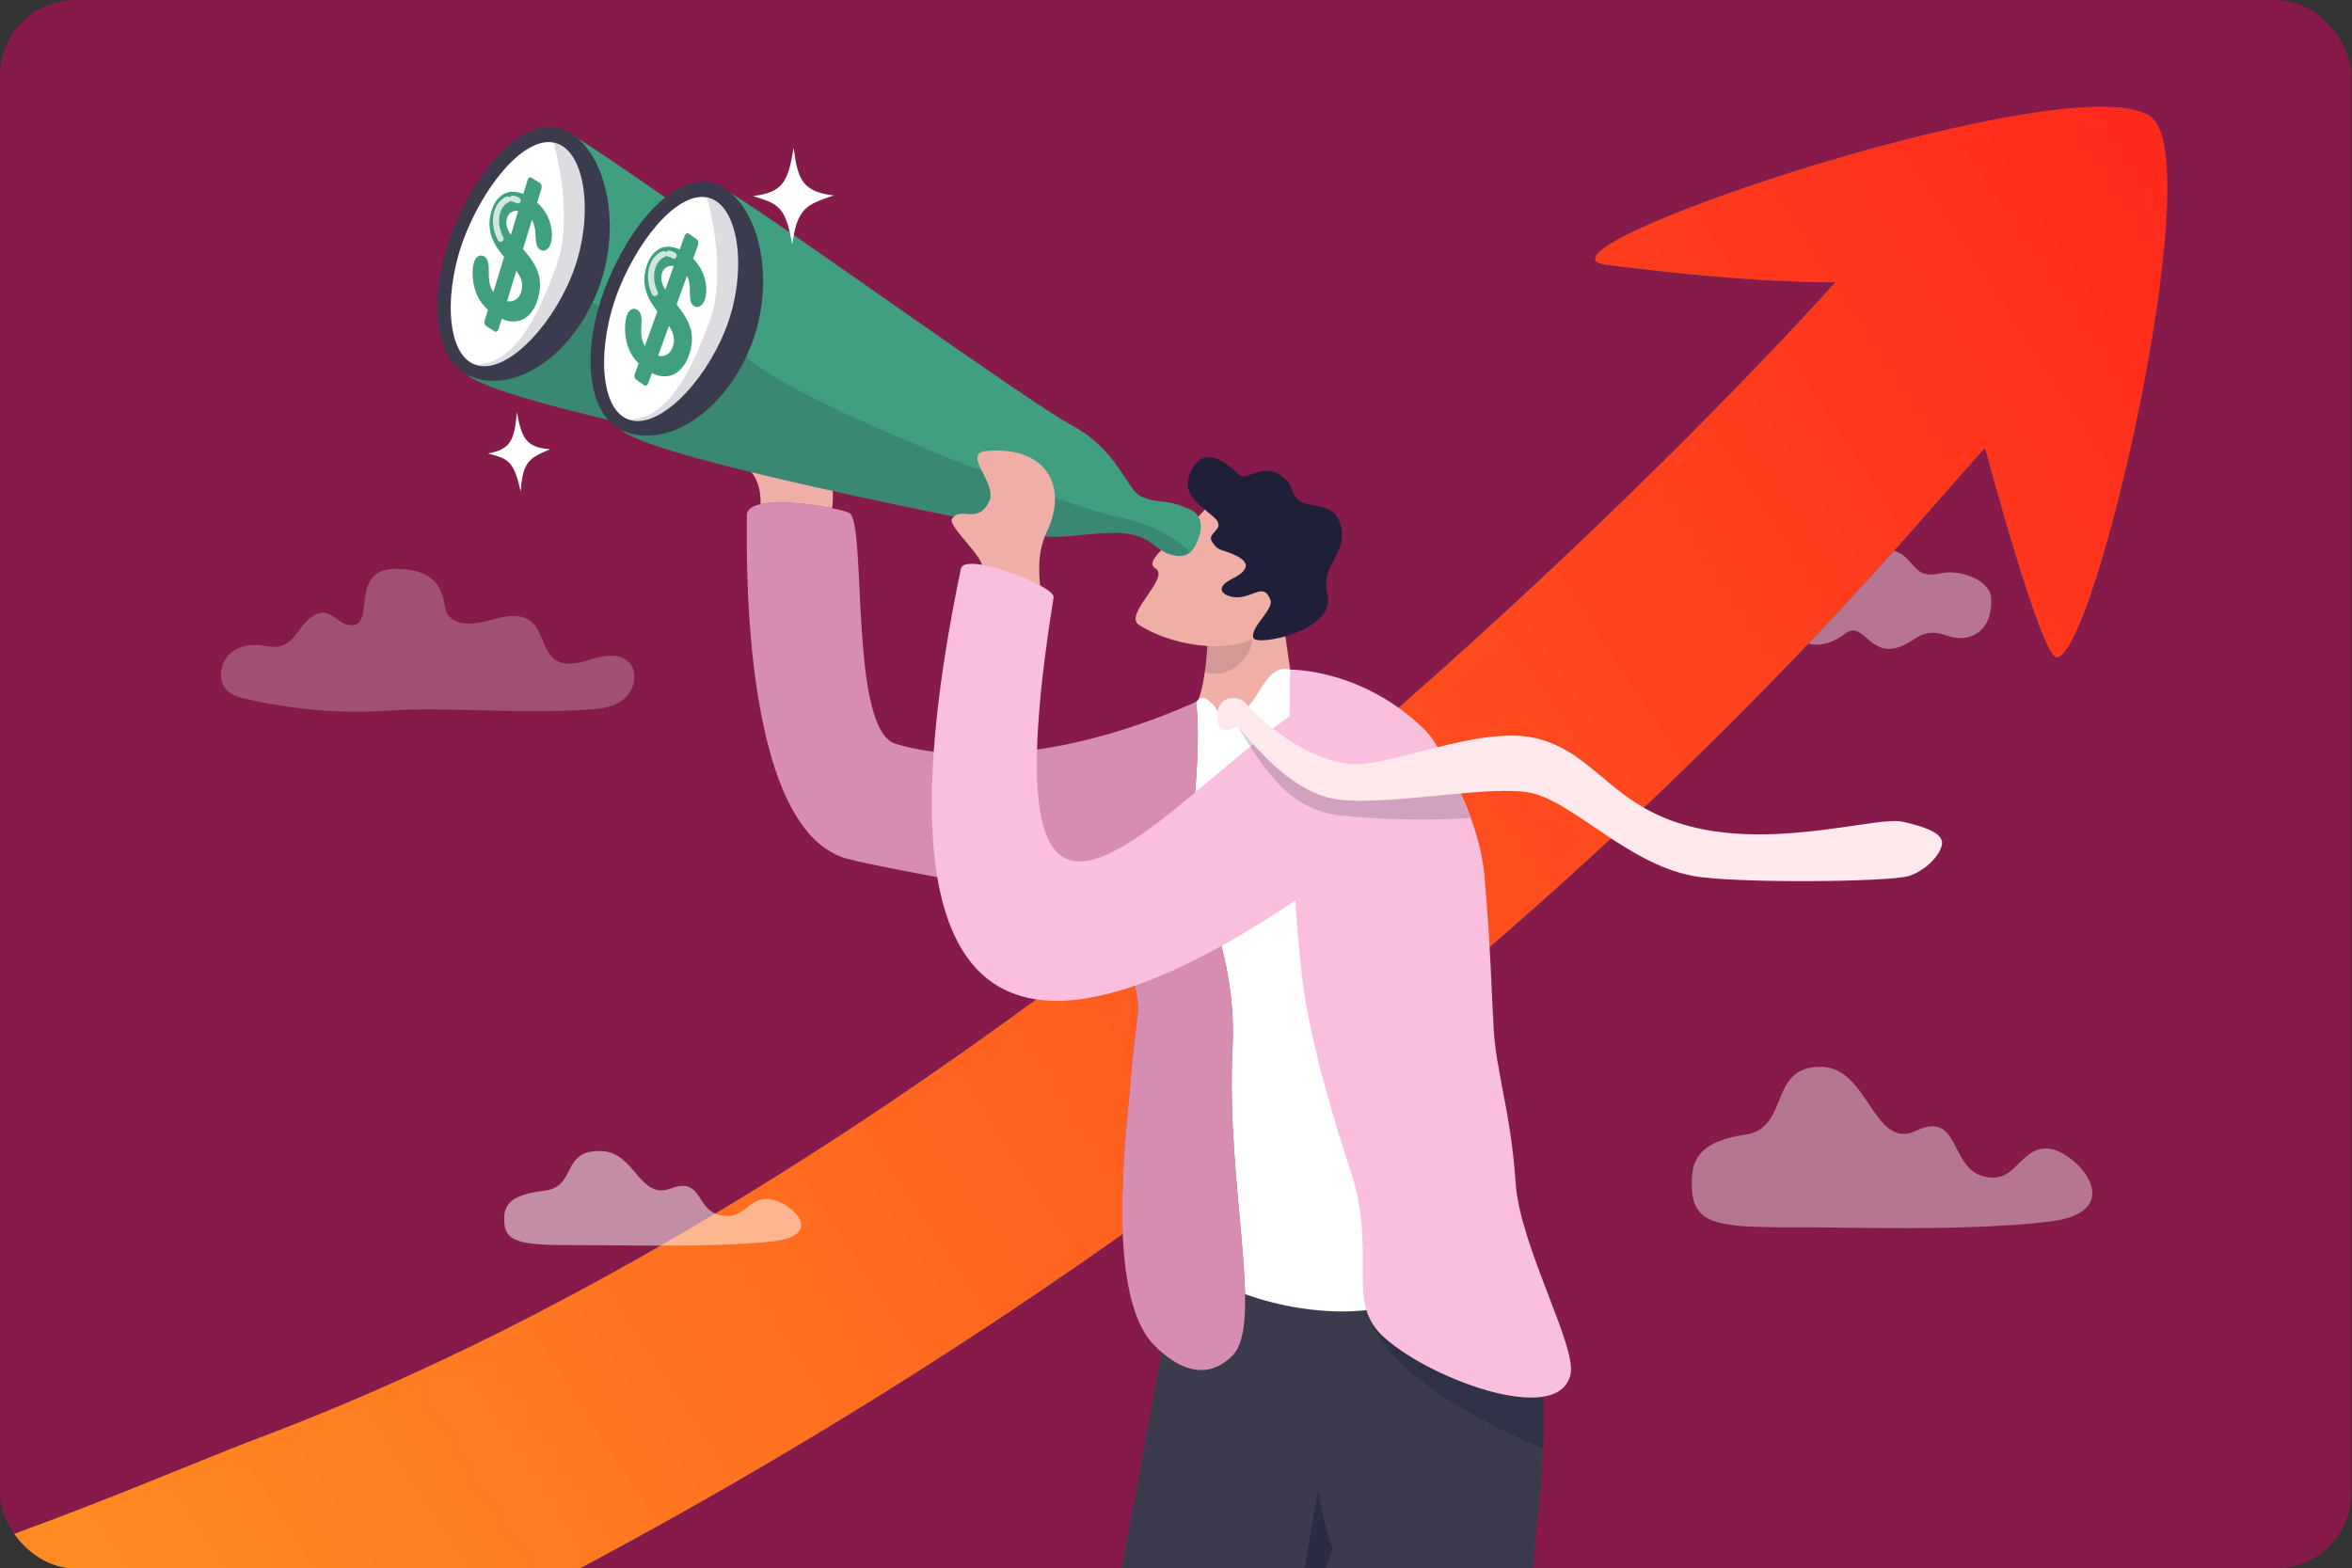 <svg xmlns="http://www.w3.org/2000/svg" fill="none" viewBox="0 0 1057 705" height="705" width="1057">
<rect x="0" y="0" width="1057" height="705" fill="#333333" stroke="none"/>
<g clip-path="url(#clip0_152_798)">
<path fill="#861B4B" d="M1056.65 0H0V705H1056.65V0Z"></path>
<path fill="white" d="M894.757 268.245C896.022 281.818 886.986 290.075 874.411 285.519C862.476 281.194 859.917 290.559 850.049 291.597C839.524 292.706 836.645 279.109 829.285 284.77C815.08 295.693 801.184 287.342 805.958 272.598C809.818 260.671 817.123 257.872 823.308 257.662C834.528 257.283 831.926 247.75 844.974 247.039C861.628 246.134 856.979 261.261 871.867 257.747C881.099 255.569 894.092 261.07 894.76 268.241L894.757 268.245Z" clip-rule="evenodd" fill-rule="evenodd" opacity="0.4"></path>
<g clip-path="url(#clip1_152_798)">
<path fill="#1E6263" d="M924.289 295.471C917.248 295.589 892.106 201.336 892.106 201.336C850.388 245.125 558.298 622.802 -48.333 842H-287V776.064C-240.471 764.895 -199.037 754.025 -162.067 743.602C-119.956 731.736 -83.629 720.448 -52.148 709.962C-21.605 699.789 4.378 690.364 26.658 681.891C51.162 672.568 71.189 664.39 87.882 657.622C98.694 653.24 108.105 649.448 116.427 646.315C121.809 644.291 127.18 642.218 132.541 640.091C145.606 634.919 158.627 629.467 171.578 623.75C194.438 613.666 217.097 602.777 239.49 591.229C243.864 588.974 248.229 586.691 252.584 584.382C269.4 575.482 286.049 566.228 302.506 556.675H302.511C354.8 526.33 405.149 493.013 452.582 458.778H452.587C462.475 451.646 472.231 444.465 481.854 437.269L481.868 437.254C485.86 434.273 489.822 431.287 493.765 428.295C497.958 425.117 502.121 421.935 506.26 418.752C565.844 372.905 619.63 326.828 665.315 285.264C701.063 252.748 731.847 222.992 756.573 198.267C800.053 154.792 824.793 126.879 824.793 126.879C824.793 126.879 787.435 127.615 721.885 119.005C677.644 113.194 938.468 25.848 967.495 53.339C991.798 76.356 941.429 295.186 924.289 295.471Z"></path>
<path fill="url(#paint0_linear_152_798)" d="M924.289 295.471C917.248 295.589 892.106 201.336 892.106 201.336C850.388 245.125 558.298 622.802 -48.333 842H-287V776.064C-240.471 764.895 -199.037 754.025 -162.067 743.602C-119.956 731.736 -83.629 720.448 -52.148 709.962C-21.605 699.789 4.378 690.364 26.658 681.891C51.162 672.568 71.189 664.39 87.882 657.622C98.694 653.24 108.105 649.448 116.427 646.315C121.809 644.291 127.18 642.218 132.541 640.091C145.606 634.919 158.627 629.467 171.578 623.75C194.438 613.666 217.097 602.777 239.49 591.229C243.864 588.974 248.229 586.691 252.584 584.382C269.4 575.482 286.049 566.228 302.506 556.675H302.511C354.8 526.33 405.149 493.013 452.582 458.778H452.587C462.475 451.646 472.231 444.465 481.854 437.269L481.868 437.254C485.86 434.273 489.822 431.287 493.765 428.295C497.958 425.117 502.121 421.935 506.26 418.752C565.844 372.905 619.63 326.828 665.315 285.264C701.063 252.748 731.847 222.992 756.573 198.267C800.053 154.792 824.793 126.879 824.793 126.879C824.793 126.879 787.435 127.615 721.885 119.005C677.644 113.194 938.468 25.848 967.495 53.339C991.798 76.356 941.429 295.186 924.289 295.471Z"></path>
</g>
<g clip-path="url(#clip2_152_798)">
<path fill="#419F81" d="M469.9 216.738C469.107 218.951 468.032 221.688 466.036 223.456C464.129 225.155 461.375 225.974 457.203 224.62C449.433 222.094 449.839 217.94 439.283 215.504C428.727 213.064 405.561 218.514 399.072 215.938C393.169 213.591 238.269 185.136 212.466 170.15C211.579 169.634 210.849 169.139 210.278 168.655C209.192 167.737 208.7 166.886 208.876 166.105C209.094 165.133 209.489 163.697 210.032 161.877C215.669 142.932 237.504 82.126 248.778 64.067C251.029 60.464 252.857 58.563 254.052 59.035C255.041 59.426 256.904 60.476 259.498 62.084C286.509 78.839 392.606 155.706 412.44 166.336C433.439 177.59 437.509 195.415 443.573 198.304C452.152 202.387 452.562 198.765 465.372 204.078C472.275 206.935 470.884 213.994 469.9 216.738Z"></path>
<path fill="#1F1F39" d="M466.036 223.46C464.129 225.158 461.375 225.978 457.203 224.624C449.433 222.098 449.839 217.944 439.283 215.508C428.727 213.068 405.561 218.518 399.072 215.942C393.169 213.595 238.269 185.14 212.466 170.154C212.626 170.017 212.782 169.884 212.939 169.748C214.962 168.006 216.982 166.277 218.978 164.563C230.745 154.464 241.856 144.954 249.657 138.275C256.498 132.423 260.803 128.742 260.803 128.742C261.319 130.799 263.252 133.204 266.335 135.866C293.662 159.426 411.319 203.207 433.485 207.771C452.499 211.682 462.461 219.9 466.028 223.46H466.036Z" opacity="0.18"></path>
<path fill="#3B3B4D" d="M268.304 131.4C259.424 153.25 243.243 167.608 227.729 170.603C221.912 171.727 216.189 171.254 210.978 168.982C194.999 162.01 191.62 132.767 203.828 102.727C216.029 72.687 236.777 51.805 253.009 58.161C255.338 59.07 257.506 60.401 259.498 62.088C259.498 62.088 259.498 62.096 259.514 62.108C262.706 64.805 265.444 68.424 267.652 72.706C275.391 87.716 276.641 110.882 268.304 131.404V131.4Z"></path>
<path fill="white" d="M256.842 124.124C246.939 148.495 226.265 169.1 213.158 163.783C200.051 158.466 199.481 129.242 209.38 104.87C219.284 80.498 237.782 59.375 250.889 64.692C263.995 70.009 266.746 99.752 256.842 124.124Z"></path>
<path fill="#3D3D59" d="M268.304 131.4C259.425 153.25 243.243 167.608 227.73 170.602C214.728 167.315 200.418 163.189 213.162 163.786C233.961 164.751 245.087 132.368 249.924 119.798C254.764 107.232 254.764 86.448 248.783 64.071L259.499 62.088C259.499 62.088 259.499 62.096 259.514 62.107C259.768 62.435 263.495 67.198 267.652 72.706C275.391 87.716 276.641 110.882 268.304 131.404V131.4Z" opacity="0.18"></path>
<path fill="#419F81" d="M241.669 134.555C240.727 137.643 239.329 140.063 237.469 141.816C235.61 143.572 233.402 144.47 230.84 144.505C228.277 144.544 225.538 143.639 222.604 141.784C219.092 139.559 216.486 136.776 214.787 133.426C213.584 131.033 212.83 128.375 212.517 125.447C212.205 122.527 212.377 119.982 213.037 117.827C213.42 116.574 214.049 115.695 214.928 115.184C215.807 114.676 216.717 114.719 217.655 115.313C218.416 115.797 218.952 116.55 219.268 117.581C219.584 118.611 219.713 119.927 219.67 121.531C219.624 123.444 219.706 125.107 219.893 126.532C220.088 127.957 220.549 129.32 221.292 130.635C222.03 131.951 223.175 133.098 224.73 134.078C226.866 135.433 228.816 135.816 230.586 135.238C232.355 134.66 233.566 133.301 234.219 131.166C234.735 129.472 234.797 127.867 234.399 126.36C234 124.846 233.316 123.452 232.344 122.176C231.371 120.899 230.027 119.337 228.312 117.503C226.015 115.024 224.183 112.666 222.811 110.429C221.44 108.192 220.549 105.76 220.143 103.137C219.737 100.513 219.983 97.73 220.881 94.782C221.737 91.976 223.034 89.821 224.769 88.318C226.503 86.815 228.558 86.12 230.941 86.225C233.32 86.335 235.879 87.26 238.614 88.989C240.798 90.375 242.567 91.96 243.923 93.748C245.279 95.536 246.287 97.402 246.947 99.358C247.607 101.31 247.962 103.148 248.017 104.874C248.072 106.595 247.892 108.134 247.482 109.476C247.107 110.706 246.466 111.62 245.556 112.221C244.65 112.822 243.739 112.838 242.833 112.26C242.009 111.733 241.474 111.046 241.223 110.179C240.977 109.316 240.805 108.052 240.716 106.392C240.653 104.054 240.337 102.063 239.762 100.408C239.184 98.757 237.891 97.293 235.887 96.024C234.027 94.845 232.348 94.482 230.851 94.931C229.355 95.38 228.351 96.43 227.851 98.073C227.538 99.092 227.464 100.099 227.628 101.083C227.788 102.075 228.132 103.047 228.644 104.011C229.164 104.975 229.718 105.83 230.324 106.572C230.926 107.314 231.941 108.485 233.363 110.078C235.164 112.022 236.754 113.915 238.129 115.754C239.505 117.6 240.587 119.455 241.376 121.344C242.161 123.226 242.606 125.256 242.7 127.434C242.794 129.612 242.45 131.99 241.665 134.562L241.669 134.555Z"></path>
<path fill="#419F81" d="M222.3 148.971L218.499 146.563C217.834 146.145 217.534 145.029 217.823 144.08L237.129 80.842C237.419 79.889 238.192 79.46 238.856 79.882L242.657 82.29C243.322 82.708 243.622 83.82 243.333 84.773L224.027 148.011C223.734 148.967 222.96 149.397 222.3 148.971Z"></path>
<g opacity="0.75">
<path stroke-linecap="round" stroke-miterlimit="10" stroke-width="2.75" stroke="white" d="M230.354 89.317C231.116 89.383 231.89 89.629 232.644 90.086"></path>
<path stroke-linecap="round" stroke-miterlimit="10" stroke-width="2.75" stroke="white" d="M224.979 107.314C224.1 105.69 221.877 100.814 223.444 95.446C224.272 92.612 226.015 90.496 228.062 89.672"></path>
</g>
<path fill="#3B3B4D" d="M479.252 1092.97C479.252 1092.97 469.689 883.546 476.123 850.649C480.483 828.28 523.402 608.444 531.621 549.555C531.621 549.555 663.381 531.773 668.355 585.673C669.03 593.043 692.138 582.827 692.048 589.038C691.92 597.408 692.396 605.165 692.861 613.671C693.619 627.569 694.369 643.434 692.494 667.22C692.002 673.419 691.341 680.169 690.447 687.555C687.091 715.26 687.521 808.811 689.247 868.169"></path>
<path fill="#3B3B4D" d="M621.952 882.359C616.474 849.251 614.103 799.833 598.801 696.635L598.793 696.651C598.621 697.131 594.89 707.183 589.46 722.65C577.841 755.669 556.683 815.873 547.381 857.637C532.876 922.803 542.197 1090.14 536.13 1096"></path>
<path fill="#1F1F3B" d="M613.079 667.005C613.079 667.005 613.067 667.036 613.056 667.091C612.763 666.911 612.638 666.825 612.603 666.794C612.681 666.806 613.075 667.005 613.075 667.005H613.079Z" opacity="0.46"></path>
<path fill="#1F1F3B" d="M598.804 696.635L598.796 696.651C598.624 697.131 582.365 743.27 576.935 758.737L592.432 669.745C592.432 669.745 592.202 673.477 598.804 696.631V696.635Z" opacity="0.54"></path>
<path fill="#1F1F3B" d="M693.44 651.027C692.096 650.738 623.862 622.65 615.412 592.196C615.412 592.196 675.274 595.686 692.659 597.494C693.417 611.391 693.983 643.157 693.44 651.023V651.027Z" opacity="0.35"></path>
<path fill="#1F1F39" d="M662.565 632.491C662.565 632.491 662.573 632.522 662.589 632.569C662.269 632.558 662.128 632.546 662.085 632.538C662.151 632.511 662.562 632.491 662.562 632.491H662.565Z" opacity="0.46"></path>
<path fill="#EFAEA6" d="M340.019 240.629C348.567 201.224 324.131 214.064 323.123 189.915C322.959 185.956 348.094 167.628 360.056 179.753C372.019 191.878 375.718 217.363 373.87 229.109C372.023 240.852 356.919 242.37 353.044 240.969C349.173 239.568 340.023 240.629 340.023 240.629H340.019Z"></path>
<path fill="#FDFFFD" d="M919.623 516.228C932.269 516.228 958.256 544.55 921.116 549.09C883.975 553.63 828.352 551.542 805.842 551.635C769.099 551.791 759.985 549.894 760.278 530.937C760.446 519.967 765.138 512.862 784.507 509.985C804.654 506.991 794.364 478.696 818.956 479.555C839.904 480.285 842.041 517.321 861.211 508.244C880.381 499.168 876.365 523.902 890.382 528.443C905.79 533.432 906.974 516.228 919.616 516.228H919.623Z" opacity="0.4"></path>
<path fill="#1F1F39" d="M602.906 649.77C602.906 649.77 602.898 649.801 602.891 649.852C602.613 649.688 602.496 649.61 602.465 649.578C602.539 649.586 602.91 649.766 602.91 649.766L602.906 649.77Z" opacity="0.46"></path>
<path fill="#EFAEA6" d="M582.772 337.292L551.89 342.621C551.89 342.621 521.871 347.387 527.492 340.837C535.017 332.084 534.509 322.836 537.513 316.937C539.427 313.194 540.65 307.697 541.439 302.181C542.842 292.48 542.885 282.775 542.885 282.775L542.49 280.335L545.791 273.41L555.449 253.149C555.449 253.149 575.65 263.826 576.658 277.513C577.584 289.993 584.448 323.636 582.776 337.296L582.772 337.292Z"></path>
<path fill="#1F1F39" d="M541.435 302.177C542.837 292.476 542.88 282.771 542.88 282.771L542.485 280.331L545.787 273.406L549.299 272.079C549.299 272.079 559.237 280.839 561.851 284.415C565.586 289.556 556.26 306.335 541.438 302.177H541.435Z" opacity="0.14"></path>
<path fill="white" d="M579.865 300.994C566.785 297.902 566.426 319.99 553.432 321.587C546.572 322.43 547.967 319.272 544.584 316.137C542.502 314.205 540.533 312.022 537.505 315.501C475.948 386.215 549.959 555.153 542.259 567.465C535.962 577.537 591.288 596.697 625.135 586.699C671.554 572.989 666.554 520.576 664.788 510.598C663.018 500.62 625.839 331.331 625.839 331.331C625.839 331.331 601.555 319.346 579.869 300.994H579.865Z"></path>
<path fill="#861B4B" d="M335.652 231.807C335.906 236.546 330.768 372.688 380.832 386.023C402.975 391.922 480.116 403.329 492.934 412.761C502.689 419.94 512.631 442.836 511.284 455.613C510.194 465.892 508.838 475.819 508.338 483.17C507.053 502.045 495.489 581.777 518.988 604.973C533.927 619.714 545.717 617.676 553.933 609.256C568.04 594.8 550.8 532.631 553.909 470.939C556.312 423.242 533.735 396.177 537.052 356.702C539.564 326.834 537.501 315.505 537.501 315.505C466.279 347.11 418.711 339.4 402.436 334.344C381.528 327.849 389.579 236.175 381.813 230.632C378.754 228.449 335.034 220.474 335.648 231.814L335.652 231.807Z"></path>
<path fill="#FABEDE" d="M335.652 231.807C335.906 236.546 330.768 372.688 380.832 386.023C402.975 391.922 480.116 403.329 492.934 412.761C502.689 419.94 512.631 442.836 511.284 455.613C510.194 465.892 508.838 475.819 508.338 483.17C507.053 502.045 495.489 581.777 518.988 604.973C533.927 619.714 545.717 617.676 553.933 609.256C568.04 594.8 550.8 532.631 553.909 470.939C556.312 423.242 533.735 396.177 537.052 356.702C539.564 326.834 537.501 315.505 537.501 315.505C466.279 347.11 418.711 339.4 402.436 334.344C381.528 327.849 389.579 236.175 381.813 230.632C378.754 228.449 335.034 220.474 335.648 231.814L335.652 231.807Z" opacity="0.7"></path>
<path fill="#FABEDE" d="M705.815 617.711C700.495 642.235 639.386 618.562 620.537 599.703C604.914 584.06 619.189 562.406 606.57 524.953C600.187 506.031 590.444 473.406 586.404 448.02C586.01 445.521 585.666 443.086 585.385 440.747C583.041 421.091 581.599 399.808 580.736 379.828C580.341 370.744 580.06 361.921 579.876 353.649C579.755 348.34 579.677 343.249 579.622 338.459C579.435 320.728 579.646 307.026 579.861 300.998C579.861 300.998 612.47 300.494 640.406 328.157C643.586 331.303 646.528 336.14 649.173 342.035C651.376 346.934 664.905 369.05 667.108 393.53C669.769 423.082 670.23 444.616 671.257 462.441C672.39 482.089 679.035 500.261 681.137 531.714C683.024 559.958 708.593 604.934 705.819 617.715L705.815 617.711Z"></path>
<path fill="#FABEDE" d="M618.545 361.652C618.994 369.444 593.304 453.232 590.515 468.718C590.12 466.22 585.674 443.089 585.393 440.747C583.049 421.091 581.608 399.808 580.744 379.828L618.549 361.652H618.545Z" opacity="0.18"></path>
<path fill="#EFAEA6" d="M541.896 228.367C534.985 238.201 512.244 251.345 519.225 255.476C526.206 259.602 504.603 276.236 511.877 280.893C529.504 292.183 556.843 293.093 564.261 285.781C571.676 278.469 584.638 253.43 584.638 253.43L541.896 228.367Z"></path>
<path fill="#1F1F39" d="M554.589 249.331C548.533 246.626 547.572 247.863 544.724 243.573C541.876 239.283 551.959 237.881 545.271 232.248C538.583 226.615 530.723 221.317 534.919 212.362C540.993 199.405 550.741 207.786 556.62 213.209C560.406 216.695 566.984 207.923 575.384 213.467C581.974 217.815 578.861 221.309 584.568 225.447C588.014 227.95 598.656 226.17 601.769 233.95C607.543 248.386 592.874 253.172 596.55 267.097C600.84 283.341 564.453 290.899 563.238 286.644C561.82 281.678 572.708 273.968 570.907 269.568C568.192 262.936 565.137 266.75 558.765 268.183C551.963 269.713 543.728 265.145 553.596 260.25C563.465 255.351 560.066 251.779 554.585 249.327L554.589 249.331Z"></path>
<path fill="white" d="M344.721 538.901C354.097 538.901 373.365 555.52 345.83 558.182C318.296 560.844 277.053 559.619 260.364 559.677C233.123 559.767 226.364 558.654 226.583 547.532C226.708 541.095 230.185 536.926 244.546 535.239C259.485 533.482 251.852 516.883 270.088 517.383C285.621 517.813 287.203 539.541 301.415 534.216C315.628 528.892 312.651 543.402 323.047 546.068C334.47 548.996 335.349 538.901 344.721 538.901Z" opacity="0.5"></path>
<path fill="white" d="M174.509 319.428C152.674 320.88 131.805 318.979 110.381 314.131C107.095 313.389 103.611 312.393 101.384 309.637C98.012 305.464 99.024 298.433 102.661 294.533C106.298 290.637 111.783 289.47 116.843 290.009C120.081 290.356 123.402 291.313 126.527 290.321C130.434 289.084 133.02 285.16 135.637 281.744C138.255 278.329 141.802 274.952 145.838 275.487C148.862 275.889 151.245 278.387 153.936 279.953C156.628 281.518 160.539 281.686 162.082 278.801C165.383 272.629 160.75 255.706 177.759 255.706C202.313 255.706 198.3 272.738 201.258 276.353C205.739 281.834 213.716 280.624 220.205 278.774C226.694 276.919 234.425 275.159 239.43 280.058C243.77 284.305 244.219 292.097 248.837 295.978C253.752 300.112 260.733 297.906 266.687 296.048C272.64 294.19 280.317 293.511 283.774 299.152C286.673 303.879 284.513 310.746 280.391 314.213C276.27 317.679 270.835 318.526 265.655 318.87C232.023 321.107 201.484 317.628 174.505 319.424L174.509 319.428Z" opacity="0.23"></path>
<path fill="#419F81" d="M538.829 241.391C538.036 243.604 536.962 246.341 534.966 248.109C533.059 249.807 530.305 250.627 526.133 249.272C518.362 246.747 518.769 242.593 508.213 240.157C497.657 237.717 474.49 243.167 468.001 240.59C462.099 238.244 307.199 209.789 281.396 194.802C280.509 194.287 279.778 193.791 279.208 193.311C278.122 192.394 277.63 191.543 277.805 190.762C278.024 189.79 278.419 188.353 278.962 186.534C284.599 167.589 306.433 106.779 317.708 88.724C319.958 85.121 321.787 83.219 322.982 83.692C323.97 84.082 325.834 85.132 328.428 86.741C355.439 103.496 461.536 180.362 481.37 190.992C502.368 202.247 506.439 220.072 512.502 222.961C521.081 227.044 521.492 223.421 534.301 228.734C541.205 231.592 539.814 238.65 538.829 241.395V241.391Z"></path>
<path fill="#1F1F39" d="M534.966 248.109C533.059 249.807 530.305 250.627 526.133 249.272C518.362 246.747 518.768 242.593 508.213 240.157C497.657 237.717 474.49 243.167 468.001 240.59C462.098 238.244 307.199 209.789 281.396 194.802C281.556 194.666 281.712 194.533 281.868 194.396C283.892 192.655 285.912 190.926 287.908 189.208C299.675 179.109 310.785 169.599 318.587 162.92C325.428 157.068 329.733 153.387 329.733 153.387C330.248 155.444 332.182 157.849 335.265 160.511C362.592 184.071 480.249 227.852 502.415 232.416C521.429 236.327 531.391 244.545 534.958 248.105L534.966 248.109Z" opacity="0.18"></path>
<path fill="#3B3B4D" d="M337.234 156.049C328.354 177.899 312.173 192.257 296.659 195.251C290.842 196.376 285.119 195.903 279.907 193.631C263.929 186.659 260.55 157.415 272.758 127.376C284.959 97.336 305.707 76.454 321.939 82.809C324.268 83.719 326.436 85.05 328.428 86.737C328.428 86.737 328.428 86.745 328.444 86.756C331.636 89.454 334.374 93.073 336.581 97.355C344.32 112.365 345.571 135.531 337.234 156.053V156.049Z"></path>
<path fill="white" d="M325.772 148.776C315.869 173.148 295.195 193.752 282.088 188.435C268.981 183.118 268.41 153.894 278.31 129.523C288.213 105.151 306.711 84.028 319.818 89.344C332.925 94.662 335.675 124.405 325.772 148.776Z"></path>
<path fill="#3D3D59" d="M337.234 156.049C328.354 177.899 312.173 192.257 296.659 195.251C283.658 191.964 269.348 187.838 282.091 188.435C302.891 189.399 314.017 157.017 318.853 144.447C323.694 131.881 323.694 111.097 317.712 88.72L328.428 86.737C328.428 86.737 328.428 86.745 328.444 86.756C328.698 87.084 332.425 91.847 336.582 97.355C344.321 112.365 345.571 135.531 337.234 156.053V156.049Z" opacity="0.18"></path>
<path fill="#419F81" d="M309.59 159.75C308.496 162.787 306.981 165.137 305.035 166.792C303.093 168.455 300.839 169.244 298.28 169.154C295.718 169.068 293.026 168.026 290.19 166.027C286.795 163.634 284.326 160.726 282.794 157.29C281.712 154.843 281.087 152.145 280.919 149.21C280.751 146.274 281.052 143.744 281.814 141.624C282.255 140.391 282.931 139.544 283.834 139.075C284.736 138.615 285.642 138.7 286.549 139.341C287.283 139.86 287.783 140.641 288.049 141.683C288.311 142.729 288.377 144.049 288.256 145.645C288.115 147.554 288.111 149.221 288.233 150.65C288.354 152.083 288.752 153.469 289.424 154.819C290.096 156.17 291.186 157.372 292.686 158.426C294.753 159.883 296.683 160.363 298.48 159.875C300.277 159.383 301.554 158.087 302.308 155.987C302.906 154.32 303.05 152.723 302.726 151.193C302.402 149.662 301.789 148.237 300.882 146.91C299.976 145.583 298.71 143.959 297.089 142.046C294.921 139.458 293.206 137.01 291.948 134.707C290.69 132.404 289.92 129.932 289.643 127.29C289.369 124.651 289.748 121.883 290.795 118.982C291.788 116.218 293.19 114.134 294.995 112.717C296.8 111.299 298.886 110.71 301.261 110.933C303.633 111.159 306.141 112.209 308.789 114.071C310.903 115.562 312.591 117.233 313.856 119.084C315.122 120.934 316.036 122.851 316.599 124.838C317.161 126.821 317.427 128.675 317.396 130.397C317.365 132.119 317.111 133.645 316.634 134.968C316.196 136.179 315.513 137.057 314.575 137.615C313.638 138.17 312.731 138.142 311.856 137.521C311.055 136.955 310.559 136.245 310.352 135.363C310.149 134.488 310.04 133.219 310.032 131.556C310.086 129.218 309.868 127.215 309.375 125.533C308.879 123.854 307.664 122.332 305.719 120.961C303.918 119.693 302.257 119.244 300.742 119.622C299.226 119.997 298.171 120.997 297.589 122.613C297.226 123.616 297.101 124.615 297.218 125.611C297.327 126.606 297.624 127.598 298.089 128.586C298.558 129.577 299.074 130.456 299.64 131.225C300.206 131.994 301.16 133.212 302.504 134.875C304.207 136.905 305.699 138.876 306.985 140.781C308.27 142.694 309.258 144.599 309.954 146.524C310.645 148.44 310.989 150.49 310.977 152.672C310.961 154.854 310.501 157.208 309.59 159.742V159.75Z"></path>
<path fill="#419F81" d="M289.534 173.191L285.853 170.599C285.213 170.146 284.967 169.021 285.303 168.085L307.715 105.877C308.051 104.94 308.844 104.55 309.489 105.003L313.169 107.595C313.81 108.048 314.056 109.172 313.72 110.109L291.307 172.316C290.967 173.257 290.17 173.647 289.534 173.191Z"></path>
<g opacity="0.75">
<path stroke-linecap="round" stroke-miterlimit="10" stroke-width="2.75" stroke="white" d="M300.531 114.005C301.289 114.106 302.047 114.391 302.778 114.887"></path>
<path stroke-linecap="round" stroke-miterlimit="10" stroke-width="2.75" stroke="white" d="M294.268 131.717C293.471 130.05 291.495 125.072 293.323 119.79C294.288 117.003 296.136 114.973 298.218 114.251"></path>
</g>
<path fill="#EFAEA6" d="M441.405 254.73C441.612 249.827 425.739 236.335 427.848 233.169C431.779 227.271 439.268 236.101 444.491 225.486C448.562 217.218 431.892 203.77 443.252 202.735C469.837 200.311 480.237 218.296 470.548 238.814C463.016 254.761 470.376 268.105 467.306 282.685C464.235 297.266 436.97 276.373 436.97 276.373C436.97 276.373 441.006 264.048 441.405 254.734V254.73Z"></path>
<path fill="#FABEDE" d="M595.105 311.691C529.035 349.515 439.244 482.366 473.498 268.491C474.322 263.35 433.47 247.785 431.841 255.616C361.439 593.988 596.902 391.059 625.975 374.402C638.297 367.344 641.203 321.727 621.979 318.44C602.754 315.157 595.101 311.687 595.101 311.687L595.105 311.691Z"></path>
<path fill="#1F1F39" d="M555.127 325.635C556.495 324.827 568.273 351.576 585.697 361.16C590.51 363.811 595.733 365.755 601.257 366.379C617.423 368.206 640.402 369.077 660.928 367.648C656.642 358.388 656.353 353.965 649.458 345.389C634.417 349.222 612.387 351.537 603.965 350.128C597.726 349.085 591.889 346.985 586.525 344.292C576.434 339.236 568.008 332.073 561.671 325.908C558.44 322.762 558.194 318.234 554.123 317.843C548.724 317.316 553.369 326.662 555.127 325.631V325.635Z" opacity="0.18"></path>
<path fill="#FFE9EC" d="M547.224 319.857C547.533 317.304 549.572 313.264 554.975 313.787C559.042 314.181 559.28 315.856 562.511 319.003C572.215 328.454 586.842 340.224 604.805 343.226C622.771 346.228 665.385 324.866 691.802 332.205C718.219 339.544 724.985 363.982 763.251 372.34C801.517 380.699 843.975 366.774 855.257 369.381C866.536 371.989 873.294 374.878 872.751 379.371C872.208 383.865 866.106 390.997 857.918 393.737C849.729 396.478 778.952 397.223 760.481 393.655C730.326 387.831 705.772 358.931 686.294 356.073C678.098 354.871 665.94 355.741 652.903 356.959C634.956 358.638 615.341 360.973 602.089 359.473C576.575 356.585 557.452 325.6 555.702 326.631C553.948 327.661 552.322 328.665 549.088 327.653C546.865 326.959 546.916 322.411 547.228 319.857H547.224Z"></path>
<path fill="white" d="M219.303 203.863C229.827 201.818 231.093 197.738 232.292 185.261C234.398 196.899 236.43 201.232 247.298 201.9C238.098 205.827 234.867 207.244 234.031 220.896C230.859 207.318 228.718 206.233 219.303 203.863Z"></path>
<path fill="white" d="M338.386 88.119C352.153 86.424 354.118 81.552 356.673 66.449C358.458 80.779 360.732 86.214 374.729 87.849C362.521 91.937 358.228 93.42 356.052 109.984C353.044 93.209 350.364 91.726 338.382 88.123L338.386 88.119Z"></path>
</g>
</g>
<defs>
<linearGradient gradientUnits="userSpaceOnUse" y2="67.5" x2="974" y1="697.5" x1="4.5" id="paint0_linear_152_798">
<stop stop-color="#FF8C22"></stop>
<stop stop-color="#FF291C" offset="1"></stop>
</linearGradient>
<clipPath id="clip0_152_798">
<rect fill="white" rx="33.813" height="705" width="1056.65"></rect>
</clipPath>
<clipPath id="clip1_152_798">
<rect transform="translate(-287 48)" fill="white" height="794" width="1261"></rect>
</clipPath>
<clipPath id="clip2_152_798">
<rect transform="translate(-58 -54)" fill="white" height="1150" width="1172"></rect>
</clipPath>
</defs>
</svg>
